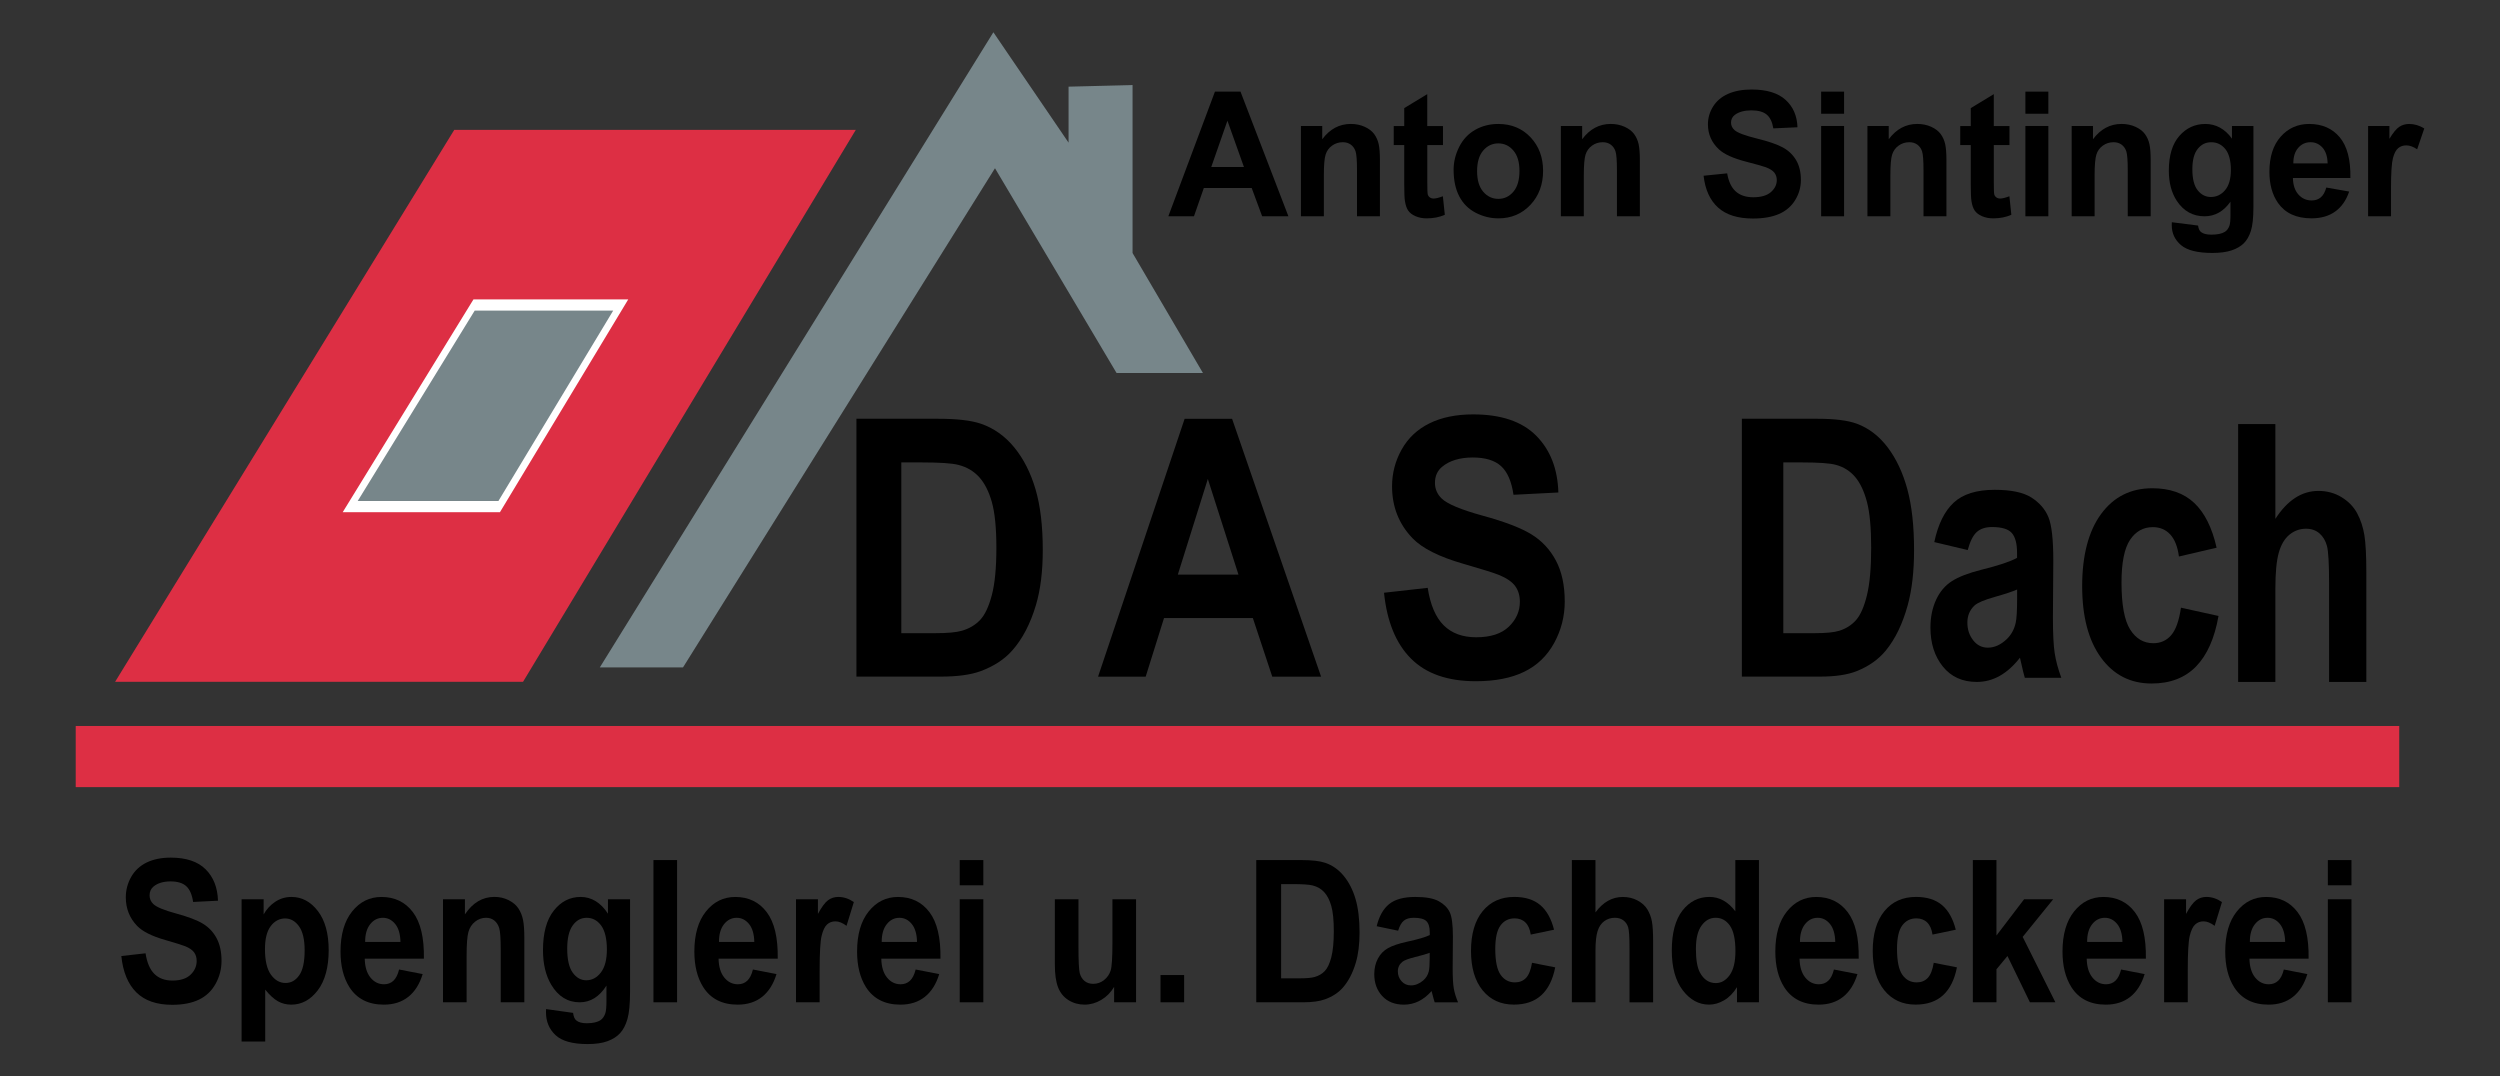 <?xml version="1.0" encoding="UTF-8"?>
<svg id="Ebene_5" xmlns="http://www.w3.org/2000/svg" version="1.1" viewBox="0 0 1230.88 529.96">
  <rect x="0" y="0" width="1230.88" height="529.96" fill="#333333" stroke="none"/>
  <!-- Generator: Adobe Illustrator 29.7.1, SVG Export Plug-In . SVG Version: 2.1.1 Build 8)  -->
  <defs>
    <style>
      .st0 {
        fill: #fff;
      }

      .st1 {
        fill: #dd2f44;
      }

      .st2 {
        fill: #77868a;
      }
    </style>
  </defs>
  <polygon class="st1" points="223.66 63.93 56.68 335.67 257.53 335.67 421.36 63.93 223.66 63.93"/>
  <polygon class="st0" points="233.1 147.42 168.73 252.18 246.15 252.18 309.31 147.42 233.1 147.42"/>
  <polygon class="st2" points="233.72 152.93 176.12 246.66 245.4 246.66 301.91 152.93 233.72 152.93"/>
  <polygon class="st2" points="295.33 328.58 489.09 15.89 526.11 70.23 526.11 42.67 557.62 41.88 557.62 124.58 592.27 183.65 549.74 183.65 489.88 82.83 336.29 328.58 295.33 328.58"/>
  <rect class="st1" x="37.28" y="357.44" width="1143.99" height="30.1"/>
  <path d="M421.67,206.18h40.38c9.11,0,16.05.81,20.83,2.42,6.42,2.19,11.92,6.09,16.5,11.69,4.58,5.6,8.06,12.46,10.45,20.57,2.39,8.11,3.58,18.12,3.58,30.01,0,10.45-1.12,19.46-3.36,27.02-2.74,9.24-6.64,16.71-11.72,22.43-3.83,4.33-9.01,7.71-15.53,10.13-4.88,1.79-11.4,2.68-19.56,2.68h-41.58v-126.96ZM443.76,227.66v84.09h16.5c6.17,0,10.62-.4,13.36-1.21,3.58-1.04,6.56-2.8,8.92-5.28,2.36-2.48,4.29-6.57,5.79-12.25s2.24-13.44,2.24-23.25-.75-17.35-2.24-22.6c-1.49-5.25-3.58-9.35-6.27-12.3-2.69-2.94-6.1-4.94-10.23-5.98-3.09-.81-9.13-1.21-18.14-1.21h-9.93Z"/>
  <path d="M650.44,333.15h-24.04l-9.55-28.84h-43.74l-9.03,28.84h-23.44l42.62-126.96h23.36l43.82,126.96ZM609.76,282.92l-15.08-47.11-14.78,47.11h29.86Z"/>
  <path d="M681.43,291.84l21.5-2.42c1.29,8.37,3.92,14.52,7.87,18.45,3.96,3.93,9.29,5.89,16.01,5.89,7.12,0,12.48-1.75,16.09-5.24,3.61-3.49,5.41-7.58,5.41-12.26,0-3-.76-5.56-2.28-7.66s-4.17-3.94-7.95-5.5c-2.59-1.04-8.48-2.89-17.69-5.54-11.84-3.41-20.15-7.59-24.93-12.56-6.72-6.99-10.08-15.5-10.08-25.55,0-6.47,1.58-12.51,4.74-18.14,3.16-5.63,7.71-9.92,13.66-12.86,5.95-2.94,13.13-4.42,21.53-4.42,13.73,0,24.07,3.49,31.02,10.48,6.94,6.99,10.59,16.31,10.93,27.97l-22.09,1.13c-.95-6.52-2.97-11.22-6.08-14.07-3.11-2.86-7.78-4.29-14-4.29s-11.45,1.53-15.08,4.59c-2.34,1.96-3.51,4.59-3.51,7.88,0,3,1.09,5.57,3.29,7.71,2.79,2.71,9.55,5.54,20.3,8.49,10.75,2.94,18.7,5.99,23.85,9.14,5.15,3.15,9.18,7.45,12.09,12.9,2.91,5.46,4.37,12.2,4.37,20.22,0,7.27-1.74,14.09-5.23,20.44-3.48,6.35-8.41,11.07-14.78,14.16-6.37,3.09-14.31,4.63-23.81,4.63-13.83,0-24.46-3.71-31.87-11.13-7.42-7.42-11.84-18.23-13.29-32.43Z"/>
  <path d="M857.6,206.18h37.32c8.42,0,14.83.81,19.25,2.42,5.93,2.19,11.01,6.09,15.25,11.69,4.23,5.6,7.45,12.46,9.66,20.57,2.21,8.11,3.31,18.12,3.31,30.01,0,10.45-1.03,19.46-3.1,27.02-2.53,9.24-6.14,16.71-10.83,22.43-3.54,4.33-8.32,7.71-14.35,10.13-4.51,1.79-10.53,2.68-18.07,2.68h-38.43v-126.96ZM878.02,227.66v84.09h15.25c5.7,0,9.82-.4,12.35-1.21,3.31-1.04,6.06-2.8,8.24-5.28,2.18-2.48,3.97-6.57,5.35-12.25,1.38-5.69,2.07-13.44,2.07-23.25s-.69-17.35-2.07-22.6c-1.38-5.25-3.31-9.35-5.8-12.3-2.48-2.94-5.63-4.94-9.45-5.98-2.85-.81-8.44-1.21-16.77-1.21h-9.17Z"/>
  <path d="M968.83,270.82l-16.48-3.92c1.85-8.75,5.04-15.22,9.56-19.43,4.52-4.2,11.24-6.31,20.16-6.31,8.1,0,14.13,1.26,18.09,3.79,3.96,2.53,6.75,5.74,8.37,9.63,1.62,3.89,2.42,11.03,2.42,21.43l-.19,27.95c0,7.95.29,13.82.87,17.6.58,3.78,1.67,7.83,3.26,12.14h-17.97c-.47-1.59-1.06-3.95-1.74-7.07-.3-1.42-.52-2.36-.65-2.81-3.1,3.98-6.42,6.96-9.95,8.95-3.53,1.99-7.3,2.98-11.31,2.98-7.07,0-12.63-2.53-16.7-7.58-4.07-5.06-6.11-11.45-6.11-19.17,0-5.11.93-9.67,2.78-13.68,1.85-4.01,4.45-7.07,7.79-9.2s8.15-3.99,14.44-5.58c8.49-2.1,14.37-4.06,17.64-5.88v-2.39c0-4.6-.86-7.88-2.58-9.84-1.72-1.96-4.98-2.94-9.76-2.94-3.23,0-5.75.84-7.56,2.51-1.81,1.68-3.27,4.62-4.39,8.82ZM993.13,290.25c-2.33,1.02-6.01,2.25-11.05,3.66-5.04,1.42-8.34,2.81-9.89,4.18-2.37,2.22-3.55,5.03-3.55,8.44s.95,6.25,2.84,8.69,4.31,3.66,7.24,3.66c3.27,0,6.4-1.42,9.37-4.26,2.2-2.16,3.64-4.8,4.33-7.93.47-2.04.71-5.94.71-11.67v-4.77Z"/>
  <path d="M1091.36,269.67l-18.56,4.33c-.63-4.79-2.04-8.4-4.25-10.82s-5.08-3.64-8.61-3.64c-4.69,0-8.43,2.09-11.22,6.28-2.79,4.19-4.19,11.19-4.19,21,0,10.91,1.42,18.62,4.25,23.12,2.84,4.5,6.64,6.75,11.42,6.75,3.57,0,6.5-1.31,8.78-3.94,2.28-2.63,3.89-7.14,4.82-13.55l18.49,4.07c-1.92,10.97-5.61,19.26-11.05,24.86-5.45,5.6-12.75,8.4-21.91,8.4-10.41,0-18.7-4.24-24.89-12.73-6.19-8.49-9.28-20.24-9.28-35.25s3.1-27.01,9.31-35.47c6.21-8.46,14.61-12.69,25.19-12.69,8.66,0,15.55,2.41,20.67,7.23,5.11,4.82,8.79,12.17,11.02,22.04Z"/>
  <path d="M1120.28,208.79v46.68c5.92-9.18,12.99-13.77,21.22-13.77,4.22,0,8.03,1.04,11.42,3.12,3.39,2.08,5.95,4.74,7.67,7.97,1.72,3.23,2.89,6.81,3.53,10.74.63,3.93.95,10.02.95,18.27v53.96h-18.34v-48.59c0-9.64-.35-15.76-1.04-18.36-.7-2.6-1.93-4.66-3.69-6.19-1.76-1.53-3.97-2.3-6.63-2.3-3.05,0-5.77.98-8.16,2.94-2.39,1.96-4.14,4.92-5.25,8.88-1.11,3.96-1.67,9.8-1.67,17.54v46.07h-18.34v-126.96h18.34Z"/>
  <path d="M59.74,470.7l11.92-1.34c.72,4.62,2.17,8.01,4.37,10.17s5.15,3.25,8.88,3.25c3.94,0,6.92-.96,8.92-2.89,2-1.93,3-4.18,3-6.76,0-1.66-.42-3.06-1.26-4.23s-2.31-2.17-4.41-3.03c-1.43-.57-4.7-1.59-9.81-3.06-6.57-1.88-11.17-4.19-13.82-6.93-3.72-3.85-5.59-8.55-5.59-14.09,0-3.57.88-6.9,2.63-10.01,1.75-3.1,4.28-5.47,7.57-7.09,3.3-1.62,7.28-2.44,11.94-2.44,7.61,0,13.35,1.93,17.19,5.78,3.85,3.85,5.87,9,6.06,15.43l-12.25.62c-.52-3.6-1.65-6.19-3.37-7.76-1.72-1.58-4.31-2.36-7.76-2.36s-6.35.84-8.36,2.53c-1.3,1.08-1.94,2.53-1.94,4.35,0,1.66.61,3.07,1.82,4.25,1.54,1.5,5.3,3.06,11.26,4.68,5.96,1.62,10.37,3.3,13.22,5.04s5.09,4.11,6.7,7.12,2.42,6.73,2.42,11.15c0,4.01-.97,7.77-2.9,11.27-1.93,3.5-4.66,6.11-8.19,7.81-3.53,1.7-7.93,2.56-13.2,2.56-7.67,0-13.56-2.05-17.67-6.14-4.11-4.09-6.57-10.05-7.37-17.89Z"/>
  <path d="M118.96,442.76h10.84v7.45c1.41-2.55,3.31-4.62,5.71-6.21s5.06-2.39,7.99-2.39c5.1,0,9.44,2.31,12.99,6.93s5.34,11.05,5.34,19.3-1.79,15.05-5.38,19.75c-3.59,4.7-7.93,7.05-13.04,7.05-2.43,0-4.63-.56-6.6-1.67-1.97-1.11-4.05-3.03-6.23-5.73v25.55h-11.63v-70.03ZM130.46,467.26c0,5.7.98,9.91,2.94,12.63,1.96,2.72,4.35,4.08,7.16,4.08s4.95-1.25,6.74-3.75,2.69-6.6,2.69-12.3c0-5.32-.92-9.27-2.77-11.85-1.85-2.58-4.14-3.87-6.87-3.87s-5.2,1.27-7.08,3.8c-1.88,2.53-2.81,6.28-2.81,11.25Z"/>
  <path d="M196.51,477.34l11.59,2.25c-1.49,4.9-3.84,8.64-7.06,11.2-3.21,2.56-7.24,3.85-12.06,3.85-7.64,0-13.3-2.88-16.97-8.65-2.9-4.62-4.35-10.44-4.35-17.48,0-8.41,1.9-14.99,5.71-19.75s8.62-7.14,14.44-7.14c6.54,0,11.7,2.49,15.48,7.48s5.59,12.62,5.42,22.9h-29.13c.08,3.98,1.02,7.08,2.81,9.29,1.79,2.21,4.03,3.32,6.7,3.32,1.82,0,3.35-.57,4.59-1.72s2.18-2.99,2.81-5.54ZM197.17,463.77c-.08-3.88-.95-6.84-2.61-8.86-1.66-2.02-3.67-3.03-6.04-3.03-2.54,0-4.63,1.07-6.29,3.2-1.66,2.13-2.47,5.03-2.44,8.69h17.38Z"/>
  <path d="M258.16,493.48h-11.63v-25.89c0-5.48-.25-9.02-.74-10.63-.5-1.61-1.3-2.86-2.42-3.75-1.12-.89-2.46-1.34-4.03-1.34-2.01,0-3.82.64-5.42,1.91s-2.7,2.96-3.29,5.06c-.59,2.1-.89,5.99-.89,11.65v22.98h-11.63v-50.73h10.8v7.45c3.83-5.73,8.66-8.6,14.48-8.6,2.57,0,4.91.53,7.03,1.6s3.73,2.43,4.82,4.08,1.85,3.53,2.28,5.64c.43,2.1.64,5.11.64,9.03v31.53Z"/>
  <path d="M268.88,496.83l13.28,1.86c.22,1.78.73,3.01,1.53,3.68,1.1.96,2.84,1.43,5.21,1.43,3.03,0,5.31-.53,6.83-1.58,1.02-.7,1.79-1.83,2.32-3.39.36-1.11.54-3.17.54-6.16v-7.4c-3.48,5.48-7.86,8.22-13.16,8.22-5.9,0-10.58-2.88-14.03-8.65-2.7-4.55-4.06-10.22-4.06-17,0-8.5,1.77-15,5.32-19.49,3.54-4.49,7.95-6.74,13.22-6.74s9.92,2.75,13.45,8.26v-7.12h10.88v45.52c0,5.99-.43,10.46-1.28,13.42s-2.06,5.29-3.6,6.97c-1.55,1.69-3.61,3.01-6.19,3.96-2.58.96-5.84,1.43-9.79,1.43-7.45,0-12.73-1.47-15.85-4.42-3.12-2.95-4.68-6.68-4.68-11.2,0-.45.01-.99.04-1.62ZM279.27,467.07c0,5.38.9,9.32,2.71,11.82,1.81,2.5,4.03,3.75,6.68,3.75,2.84,0,5.24-1.28,7.2-3.85,1.96-2.56,2.94-6.36,2.94-11.39s-.94-9.16-2.81-11.7-4.25-3.82-7.12-3.82-5.08,1.25-6.89,3.75c-1.81,2.5-2.71,6.31-2.71,11.44Z"/>
  <path d="M321.73,493.48v-70.03h11.63v70.03h-11.63Z"/>
  <path d="M370.72,477.34l11.59,2.25c-1.49,4.9-3.84,8.64-7.06,11.2-3.21,2.56-7.24,3.85-12.06,3.85-7.64,0-13.3-2.88-16.97-8.65-2.9-4.62-4.35-10.44-4.35-17.48,0-8.41,1.9-14.99,5.71-19.75,3.81-4.76,8.62-7.14,14.44-7.14,6.54,0,11.7,2.49,15.48,7.48s5.59,12.62,5.42,22.9h-29.13c.08,3.98,1.02,7.08,2.81,9.29,1.79,2.21,4.03,3.32,6.7,3.32,1.82,0,3.35-.57,4.59-1.72s2.18-2.99,2.81-5.54ZM371.38,463.77c-.08-3.88-.95-6.84-2.61-8.86-1.66-2.02-3.67-3.03-6.04-3.03-2.54,0-4.63,1.07-6.29,3.2-1.66,2.13-2.47,5.03-2.44,8.69h17.38Z"/>
  <path d="M403.54,493.48h-11.63v-50.73h10.8v7.21c1.85-3.41,3.51-5.65,4.99-6.74,1.48-1.08,3.15-1.62,5.03-1.62,2.65,0,5.2.84,7.66,2.53l-3.6,11.7c-1.96-1.46-3.78-2.2-5.46-2.2s-3.01.52-4.14,1.55c-1.13,1.03-2.02,2.91-2.67,5.61s-.97,8.37-.97,17v15.67Z"/>
  <path d="M450.84,477.34l11.59,2.25c-1.49,4.9-3.84,8.64-7.06,11.2-3.21,2.56-7.24,3.85-12.06,3.85-7.64,0-13.3-2.88-16.97-8.65-2.9-4.62-4.35-10.44-4.35-17.48,0-8.41,1.9-14.99,5.71-19.75,3.81-4.76,8.62-7.14,14.44-7.14,6.54,0,11.7,2.49,15.48,7.48s5.59,12.62,5.42,22.9h-29.13c.08,3.98,1.02,7.08,2.81,9.29,1.79,2.21,4.03,3.32,6.7,3.32,1.82,0,3.35-.57,4.59-1.72s2.18-2.99,2.81-5.54ZM451.5,463.77c-.08-3.88-.95-6.84-2.61-8.86-1.66-2.02-3.67-3.03-6.04-3.03-2.54,0-4.63,1.07-6.29,3.2-1.66,2.13-2.47,5.03-2.44,8.69h17.38Z"/>
  <path d="M472.52,435.88v-12.42h11.63v12.42h-11.63ZM472.52,493.48v-50.73h11.63v50.73h-11.63Z"/>
  <path d="M548.54,493.48v-7.59c-1.6,2.71-3.7,4.84-6.31,6.4s-5.36,2.34-8.26,2.34-5.6-.75-7.95-2.25c-2.35-1.5-4.04-3.6-5.09-6.31s-1.57-6.45-1.57-11.23v-32.1h11.63v23.31c0,7.13.21,11.5.64,13.11s1.21,2.88,2.34,3.82,2.57,1.41,4.3,1.41c1.99,0,3.77-.63,5.34-1.89,1.57-1.26,2.65-2.82,3.23-4.68s.87-6.42.87-13.68v-21.4h11.63v50.73h-10.8Z"/>
  <path d="M571.38,493.48v-13.42h11.63v13.42h-11.63Z"/>
  <path d="M618.51,423.46h22.39c5.05,0,8.9.45,11.55,1.34,3.56,1.21,6.61,3.36,9.15,6.45,2.54,3.09,4.47,6.87,5.79,11.34,1.32,4.47,1.99,9.99,1.99,16.55,0,5.76-.62,10.73-1.86,14.9-1.52,5.1-3.68,9.22-6.5,12.37-2.12,2.39-4.99,4.25-8.61,5.59-2.7.99-6.32,1.48-10.84,1.48h-23.05v-70.03ZM630.76,435.3v46.38h9.14c3.42,0,5.89-.22,7.41-.67,1.98-.57,3.63-1.54,4.94-2.91,1.31-1.37,2.38-3.62,3.21-6.76.82-3.14,1.24-7.41,1.24-12.83s-.41-9.57-1.24-12.47c-.83-2.9-1.99-5.16-3.48-6.78s-3.38-2.72-5.67-3.3c-1.71-.45-5.06-.67-10.06-.67h-5.5Z"/>
  <path d="M688.36,458.23l-10.55-2.2c1.19-4.9,3.23-8.53,6.12-10.89,2.9-2.36,7.2-3.53,12.91-3.53,5.19,0,9.05.71,11.59,2.13,2.54,1.42,4.32,3.22,5.36,5.4,1.03,2.18,1.55,6.19,1.55,12.01l-.12,15.67c0,4.46.19,7.75.56,9.86s1.07,4.39,2.09,6.81h-11.5c-.3-.89-.68-2.21-1.12-3.96-.19-.8-.33-1.32-.41-1.58-1.99,2.23-4.11,3.9-6.37,5.02-2.26,1.11-4.68,1.67-7.24,1.67-4.53,0-8.09-1.42-10.7-4.25-2.61-2.83-3.91-6.42-3.91-10.75,0-2.87.59-5.42,1.78-7.67s2.85-3.96,4.99-5.16c2.14-1.19,5.22-2.24,9.25-3.13,5.44-1.18,9.2-2.28,11.3-3.3v-1.34c0-2.58-.55-4.42-1.66-5.52s-3.19-1.65-6.25-1.65c-2.07,0-3.68.47-4.84,1.41-1.16.94-2.1,2.59-2.82,4.94ZM703.92,469.12c-1.49.57-3.85,1.26-7.08,2.05-3.23.8-5.34,1.58-6.33,2.34-1.52,1.24-2.28,2.82-2.28,4.73s.61,3.5,1.82,4.87c1.21,1.37,2.76,2.05,4.63,2.05,2.1,0,4.1-.8,6-2.39,1.41-1.21,2.33-2.69,2.77-4.44.3-1.15.46-3.33.46-6.54v-2.67Z"/>
  <path d="M765.13,457.75l-11.46,2.39c-.39-2.64-1.26-4.63-2.63-5.97-1.37-1.34-3.14-2.01-5.32-2.01-2.9,0-5.21,1.15-6.93,3.46-1.72,2.31-2.59,6.17-2.59,11.58,0,6.02.88,10.27,2.63,12.75,1.75,2.48,4.1,3.73,7.06,3.73,2.21,0,4.01-.72,5.42-2.17,1.41-1.45,2.4-3.94,2.98-7.48l11.42,2.25c-1.19,6.05-3.46,10.62-6.83,13.71-3.37,3.09-7.88,4.63-13.53,4.63-6.43,0-11.55-2.34-15.37-7.02-3.82-4.68-5.73-11.16-5.73-19.44s1.92-14.9,5.75-19.56c3.83-4.67,9.02-7,15.56-7,5.35,0,9.61,1.33,12.77,3.99,3.16,2.66,5.43,6.71,6.81,12.16Z"/>
  <path d="M785.53,423.46v25.75c3.75-5.06,8.23-7.59,13.45-7.59,2.67,0,5.09.57,7.24,1.72s3.77,2.61,4.86,4.39,1.83,3.76,2.24,5.92c.4,2.17.6,5.52.6,10.08v29.76h-11.63v-26.8c0-5.32-.22-8.69-.66-10.13-.44-1.43-1.22-2.57-2.34-3.42-1.11-.84-2.52-1.27-4.2-1.27-1.93,0-3.66.54-5.17,1.62s-2.63,2.71-3.33,4.9-1.05,5.41-1.05,9.67v25.41h-11.63v-70.03h11.63Z"/>
  <path d="M866.01,493.48h-10.8v-7.45c-1.79,2.9-3.91,5.06-6.35,6.47-2.44,1.42-4.9,2.13-7.38,2.13-5.05,0-9.37-2.35-12.97-7.05-3.6-4.7-5.4-11.25-5.4-19.66s1.75-15.13,5.25-19.61c3.5-4.47,7.93-6.71,13.29-6.71,4.91,0,9.16,2.36,12.74,7.07v-25.22h11.63v70.03ZM834.98,467.02c0,5.41.65,9.33,1.95,11.75,1.88,3.5,4.5,5.25,7.86,5.25,2.67,0,4.95-1.31,6.83-3.94s2.82-6.55,2.82-11.77c0-5.83-.91-10.02-2.73-12.59-1.82-2.56-4.15-3.85-6.99-3.85s-5.07,1.27-6.93,3.8c-1.86,2.53-2.8,6.31-2.8,11.34Z"/>
  <path d="M902.93,477.34l11.59,2.25c-1.49,4.9-3.84,8.64-7.06,11.2-3.21,2.56-7.23,3.85-12.06,3.85-7.64,0-13.3-2.88-16.97-8.65-2.89-4.62-4.34-10.44-4.34-17.48,0-8.41,1.9-14.99,5.71-19.75,3.81-4.76,8.62-7.14,14.44-7.14,6.54,0,11.7,2.49,15.48,7.48,3.78,4.98,5.59,12.62,5.42,22.9h-29.13c.08,3.98,1.02,7.08,2.82,9.29,1.79,2.21,4.03,3.32,6.7,3.32,1.82,0,3.35-.57,4.6-1.72s2.18-2.99,2.81-5.54ZM903.59,463.77c-.08-3.88-.95-6.84-2.6-8.86-1.66-2.02-3.67-3.03-6.04-3.03-2.54,0-4.63,1.07-6.29,3.2s-2.47,5.03-2.44,8.69h17.38Z"/>
  <path d="M962.93,457.75l-11.46,2.39c-.39-2.64-1.26-4.63-2.63-5.97s-3.14-2.01-5.32-2.01c-2.89,0-5.21,1.15-6.93,3.46-1.73,2.31-2.59,6.17-2.59,11.58,0,6.02.88,10.27,2.63,12.75,1.75,2.48,4.1,3.73,7.05,3.73,2.21,0,4.02-.72,5.42-2.17,1.4-1.45,2.4-3.94,2.98-7.48l11.42,2.25c-1.19,6.05-3.46,10.62-6.83,13.71-3.37,3.09-7.88,4.63-13.53,4.63-6.43,0-11.55-2.34-15.37-7.02-3.82-4.68-5.73-11.16-5.73-19.44s1.92-14.9,5.75-19.56c3.83-4.67,9.02-7,15.56-7,5.35,0,9.61,1.33,12.77,3.99s5.43,6.71,6.81,12.16Z"/>
  <path d="M971.33,493.48v-70.03h11.63v37.16l13.61-17.86h14.32l-15.02,18.53,16.1,32.19h-12.54l-11.05-22.78-5.42,6.54v16.24h-11.63Z"/>
  <path d="M1044.33,477.34l11.59,2.25c-1.49,4.9-3.84,8.64-7.06,11.2s-7.23,3.85-12.06,3.85c-7.64,0-13.3-2.88-16.97-8.65-2.9-4.62-4.35-10.44-4.35-17.48,0-8.41,1.9-14.99,5.71-19.75,3.81-4.76,8.62-7.14,14.44-7.14,6.54,0,11.7,2.49,15.48,7.48s5.59,12.62,5.42,22.9h-29.13c.08,3.98,1.02,7.08,2.82,9.29,1.79,2.21,4.03,3.32,6.7,3.32,1.82,0,3.35-.57,4.59-1.72s2.18-2.99,2.82-5.54ZM1044.99,463.77c-.08-3.88-.95-6.84-2.61-8.86s-3.67-3.03-6.04-3.03c-2.54,0-4.64,1.07-6.29,3.2-1.66,2.13-2.47,5.03-2.44,8.69h17.38Z"/>
  <path d="M1077.14,493.48h-11.63v-50.73h10.8v7.21c1.85-3.41,3.51-5.65,4.99-6.74,1.48-1.08,3.15-1.62,5.03-1.62,2.65,0,5.2.84,7.66,2.53l-3.6,11.7c-1.96-1.46-3.78-2.2-5.46-2.2s-3.01.52-4.14,1.55c-1.13,1.03-2.02,2.91-2.67,5.61-.65,2.71-.97,8.37-.97,17v15.67Z"/>
  <path d="M1124.44,477.34l11.59,2.25c-1.49,4.9-3.84,8.64-7.06,11.2-3.21,2.56-7.23,3.85-12.06,3.85-7.64,0-13.3-2.88-16.97-8.65-2.89-4.62-4.34-10.44-4.34-17.48,0-8.41,1.9-14.99,5.71-19.75,3.81-4.76,8.62-7.14,14.44-7.14,6.54,0,11.7,2.49,15.48,7.48,3.78,4.98,5.59,12.62,5.42,22.9h-29.13c.08,3.98,1.02,7.08,2.82,9.29s4.03,3.32,6.7,3.32c1.82,0,3.35-.57,4.6-1.72s2.18-2.99,2.81-5.54ZM1125.1,463.77c-.08-3.88-.95-6.84-2.6-8.86-1.66-2.02-3.67-3.03-6.04-3.03-2.54,0-4.63,1.07-6.29,3.2s-2.47,5.03-2.44,8.69h17.38Z"/>
  <path d="M1146.12,435.88v-12.42h11.63v12.42h-11.63ZM1146.12,493.48v-50.73h11.63v50.73h-11.63Z"/>
  <path d="M634.36,106.49h-12.94l-5.15-13.94h-23.56l-4.86,13.94h-12.62l22.95-61.38h12.58l23.59,61.38ZM612.45,82.21l-8.12-22.78-7.96,22.78h16.08Z"/>
  <path d="M679.42,106.49h-11.3v-22.69c0-4.8-.24-7.91-.72-9.32-.48-1.41-1.27-2.5-2.35-3.29-1.09-.78-2.39-1.17-3.92-1.17-1.96,0-3.71.56-5.27,1.67s-2.62,2.6-3.2,4.44-.86,5.25-.86,10.22v20.14h-11.29v-44.46h10.49v6.53c3.72-5.02,8.41-7.54,14.07-7.54,2.49,0,4.77.47,6.83,1.4,2.06.94,3.62,2.13,4.68,3.58s1.79,3.1,2.21,4.94c.41,1.84.62,4.48.62,7.91v27.63Z"/>
  <path d="M710.45,62.03v9.38h-7.72v17.92c0,3.63.07,5.74.22,6.34.15.6.48,1.1,1,1.49.52.39,1.16.59,1.91.59,1.04,0,2.56-.38,4.54-1.13l.96,9.13c-2.63,1.17-5.6,1.76-8.92,1.76-2.04,0-3.87-.36-5.51-1.07-1.64-.71-2.83-1.63-3.6-2.76-.76-1.13-1.29-2.66-1.59-4.58-.24-1.37-.36-4.13-.36-8.29v-19.38h-5.18v-9.38h5.18v-8.83l11.33-6.87v15.7h7.72Z"/>
  <path d="M715.68,83.64c0-3.91.93-7.69,2.77-11.35,1.85-3.66,4.47-6.45,7.86-8.37s7.18-2.89,11.36-2.89c6.46,0,11.75,2.18,15.88,6.55,4.13,4.37,6.19,9.89,6.19,16.56s-2.08,12.3-6.25,16.73c-4.17,4.42-9.41,6.64-15.74,6.64-3.91,0-7.64-.92-11.19-2.76s-6.25-4.54-8.1-8.1-2.77-7.89-2.77-13ZM727.25,84.26c0,4.41,1,7.79,3.01,10.13,2.01,2.34,4.49,3.52,7.44,3.52s5.42-1.17,7.42-3.52c2-2.35,2.99-5.75,2.99-10.22s-1-7.7-2.99-10.05-4.47-3.52-7.42-3.52-5.43,1.17-7.44,3.52-3.01,5.72-3.01,10.13Z"/>
  <path d="M807.4,106.49h-11.3v-22.69c0-4.8-.24-7.91-.72-9.32-.48-1.41-1.27-2.5-2.35-3.29-1.09-.78-2.39-1.17-3.92-1.17-1.96,0-3.71.56-5.26,1.67s-2.62,2.6-3.2,4.44-.86,5.25-.86,10.22v20.14h-11.3v-44.46h10.49v6.53c3.72-5.02,8.41-7.54,14.07-7.54,2.49,0,4.77.47,6.83,1.4,2.06.94,3.62,2.13,4.68,3.58,1.06,1.45,1.79,3.1,2.21,4.94.41,1.84.62,4.48.62,7.91v27.63Z"/>
  <path d="M838.79,86.52l11.58-1.17c.69,4.05,2.11,7.02,4.24,8.92s5.01,2.85,8.62,2.85c3.83,0,6.72-.84,8.66-2.53,1.94-1.69,2.91-3.66,2.91-5.92,0-1.45-.41-2.69-1.23-3.71-.82-1.02-2.25-1.91-4.28-2.66-1.39-.5-4.57-1.4-9.53-2.68-6.38-1.65-10.85-3.67-13.43-6.07-3.62-3.38-5.43-7.49-5.43-12.35,0-3.13.85-6.05,2.55-8.77,1.7-2.72,4.15-4.79,7.36-6.22,3.2-1.42,7.07-2.14,11.59-2.14,7.4,0,12.96,1.69,16.7,5.07s5.7,7.88,5.89,13.52l-11.9.54c-.51-3.15-1.6-5.42-3.28-6.8-1.67-1.38-4.19-2.07-7.53-2.07s-6.17.74-8.12,2.22c-1.26.95-1.89,2.22-1.89,3.81,0,1.45.59,2.69,1.77,3.73,1.5,1.31,5.15,2.68,10.93,4.1,5.79,1.42,10.07,2.9,12.84,4.42,2.77,1.52,4.95,3.6,6.51,6.24s2.35,5.9,2.35,9.78c0,3.52-.94,6.81-2.81,9.88-1.88,3.07-4.53,5.35-7.96,6.84-3.43,1.49-7.71,2.24-12.82,2.24-7.45,0-13.17-1.79-17.16-5.38-3.99-3.59-6.38-8.81-7.16-15.68Z"/>
  <path d="M896.64,56v-10.89h11.3v10.89h-11.3ZM896.64,106.49v-44.46h11.3v44.46h-11.3Z"/>
  <path d="M958.34,106.49h-11.3v-22.69c0-4.8-.24-7.91-.72-9.32-.48-1.41-1.27-2.5-2.35-3.29-1.09-.78-2.39-1.17-3.92-1.17-1.96,0-3.71.56-5.26,1.67s-2.62,2.6-3.2,4.44-.86,5.25-.86,10.22v20.14h-11.3v-44.46h10.49v6.53c3.72-5.02,8.41-7.54,14.07-7.54,2.49,0,4.77.47,6.83,1.4,2.06.94,3.62,2.13,4.68,3.58,1.06,1.45,1.79,3.1,2.21,4.94.41,1.84.62,4.48.62,7.91v27.63Z"/>
  <path d="M989.37,62.03v9.38h-7.72v17.92c0,3.63.07,5.74.22,6.34.15.6.48,1.1,1.01,1.49.52.39,1.16.59,1.91.59,1.04,0,2.56-.38,4.54-1.13l.96,9.13c-2.63,1.17-5.6,1.76-8.92,1.76-2.04,0-3.88-.36-5.51-1.07s-2.83-1.63-3.6-2.76c-.76-1.13-1.3-2.66-1.59-4.58-.24-1.37-.36-4.13-.36-8.29v-19.38h-5.18v-9.38h5.18v-8.83l11.34-6.87v15.7h7.72Z"/>
  <path d="M997.21,56v-10.89h11.3v10.89h-11.3ZM997.21,106.49v-44.46h11.3v44.46h-11.3Z"/>
  <path d="M1058.9,106.49h-11.3v-22.69c0-4.8-.24-7.91-.72-9.32-.48-1.41-1.27-2.5-2.35-3.29-1.09-.78-2.39-1.17-3.92-1.17-1.96,0-3.71.56-5.27,1.67s-2.62,2.6-3.19,4.44-.87,5.25-.87,10.22v20.14h-11.29v-44.46h10.49v6.53c3.73-5.02,8.41-7.54,14.07-7.54,2.49,0,4.77.47,6.83,1.4,2.06.94,3.62,2.13,4.68,3.58,1.06,1.45,1.8,3.1,2.21,4.94.41,1.84.62,4.48.62,7.91v27.63Z"/>
  <path d="M1069.32,109.42l12.9,1.63c.22,1.56.71,2.64,1.49,3.22,1.07.84,2.76,1.26,5.07,1.26,2.95,0,5.16-.46,6.63-1.38.99-.61,1.74-1.61,2.25-2.97.35-.98.52-2.78.52-5.4v-6.49c-3.38,4.8-7.64,7.2-12.78,7.2-5.74,0-10.28-2.53-13.63-7.58-2.63-3.99-3.94-8.96-3.94-14.9,0-7.45,1.72-13.15,5.17-17.08,3.44-3.94,7.72-5.9,12.84-5.9s9.64,2.41,13.07,7.24v-6.24h10.57v39.9c0,5.25-.42,9.17-1.25,11.76-.83,2.6-2,4.63-3.5,6.11s-3.5,2.64-6.01,3.48-5.67,1.26-9.51,1.26c-7.23,0-12.37-1.29-15.4-3.87-3.03-2.58-4.54-5.85-4.54-9.82,0-.39.01-.86.04-1.42ZM1079.41,83.34c0,4.72.88,8.17,2.63,10.36,1.75,2.19,3.92,3.29,6.49,3.29,2.76,0,5.09-1.12,7-3.37,1.9-2.25,2.85-5.58,2.85-9.98s-.91-8.02-2.74-10.26c-1.82-2.23-4.13-3.35-6.91-3.35s-4.94,1.1-6.69,3.29c-1.76,2.19-2.63,5.53-2.63,10.03Z"/>
  <path d="M1145.37,92.34l11.25,1.97c-1.45,4.3-3.73,7.57-6.85,9.82-3.12,2.25-7.03,3.37-11.72,3.37-7.42,0-12.92-2.53-16.48-7.58-2.81-4.05-4.22-9.16-4.22-15.32,0-7.37,1.85-13.14,5.55-17.31,3.7-4.17,8.37-6.26,14.03-6.26,6.35,0,11.36,2.18,15.03,6.55,3.67,4.37,5.43,11.06,5.26,20.07h-28.3c.08,3.49.99,6.2,2.73,8.14,1.74,1.94,3.91,2.91,6.51,2.91,1.77,0,3.26-.5,4.46-1.51,1.21-1,2.12-2.62,2.74-4.86ZM1146.01,80.45c-.08-3.4-.93-5.99-2.53-7.77-1.6-1.77-3.56-2.66-5.87-2.66-2.47,0-4.5.94-6.11,2.81s-2.4,4.41-2.37,7.62h16.88Z"/>
  <path d="M1177.24,106.49h-11.3v-44.46h10.49v6.32c1.79-2.99,3.41-4.95,4.84-5.9s3.06-1.42,4.88-1.42c2.57,0,5.05.74,7.44,2.22l-3.5,10.26c-1.9-1.28-3.67-1.93-5.31-1.93s-2.92.45-4.02,1.36c-1.1.91-1.96,2.55-2.59,4.92-.63,2.37-.95,7.34-.95,14.9v13.73Z"/>
</svg>